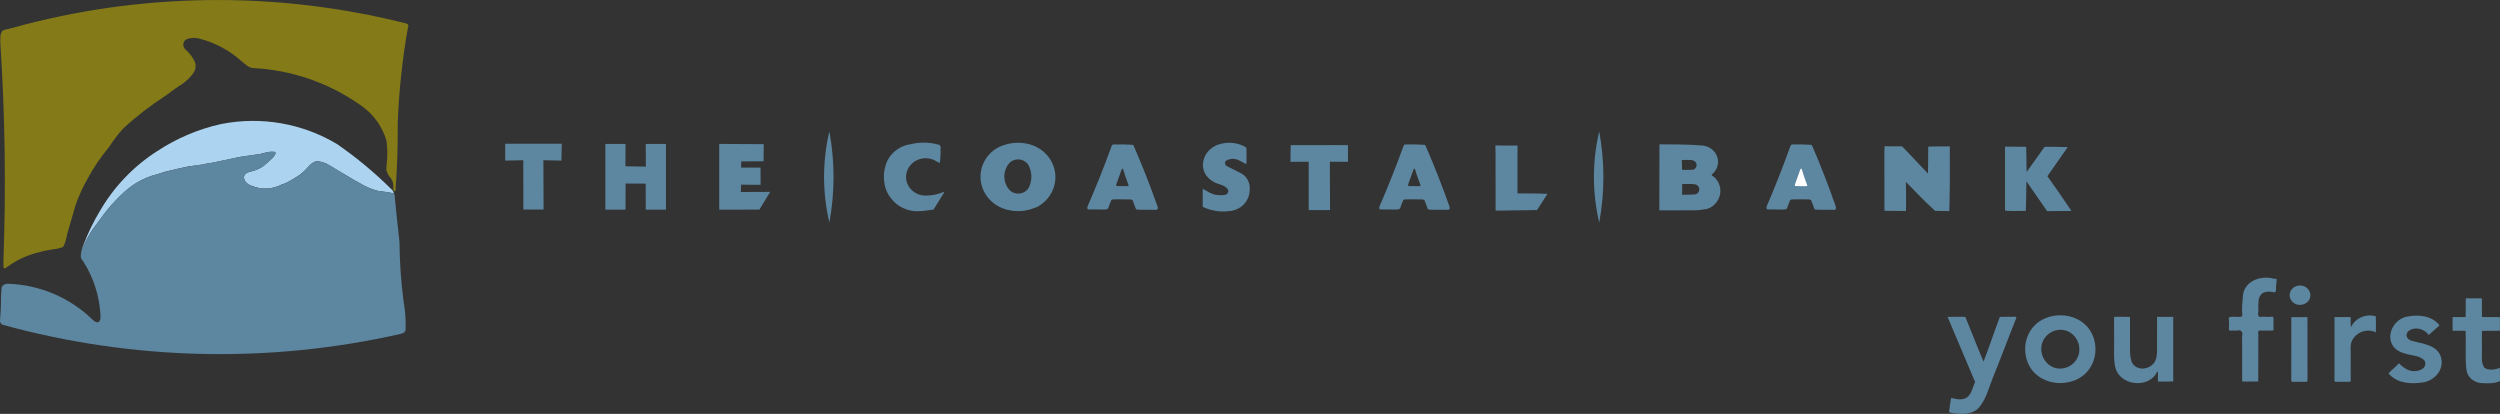 <?xml version="1.0" encoding="UTF-8"?>
<svg xmlns="http://www.w3.org/2000/svg" xmlns:xlink="http://www.w3.org/1999/xlink" width="216pt" height="35.76pt" viewBox="0 0 216 35.76" version="1.1">
<rect x="0" y="0" width="216" height="35.76" fill="#333333" stroke="none"/>
<defs>
<clipPath id="clip1">
  <path d="M 168 27 L 175 27 L 175 35.762 L 168 35.762 Z M 168 27 "/>
</clipPath>
</defs>
<g id="surface1">
<path style=" stroke:none;fill-rule:evenodd;fill:rgb(51.764%,48.235%,9.412%);fill-opacity:1;" d="M 0.027 3.688 C 0.438 9.949 0.527 16.23 0.297 22.5 L 0.297 22.973 C 0.297 23.012 0.301 23.047 0.305 23.086 C 0.309 23.102 0.312 23.117 0.316 23.133 C 0.328 23.156 0.352 23.176 0.379 23.18 C 0.418 23.184 0.461 23.176 0.496 23.152 C 0.566 23.105 0.633 23.055 0.703 23 C 1.523 22.418 2.453 22 3.438 21.781 C 3.652 21.707 3.875 21.656 4.105 21.629 C 4.293 21.586 4.484 21.551 4.68 21.527 C 4.832 21.516 4.98 21.484 5.125 21.441 C 5.156 21.43 5.184 21.426 5.215 21.418 C 5.262 21.41 5.305 21.398 5.348 21.383 C 5.406 21.359 5.457 21.32 5.496 21.266 L 5.539 21.172 C 5.664 20.852 5.758 20.52 5.816 20.18 L 6.539 17.691 C 6.805 16.93 7.141 16.195 7.539 15.492 C 8.074 14.492 8.707 13.551 9.438 12.68 C 9.809 12.102 10.23 11.551 10.699 11.043 C 11.84 10.008 13.059 9.07 14.352 8.238 C 14.844 7.855 15.355 7.496 15.879 7.16 C 16.203 6.914 16.484 6.621 16.719 6.289 C 16.906 6.02 16.953 5.672 16.844 5.363 C 16.648 4.938 16.363 4.566 16.008 4.262 C 15.887 4.148 15.828 3.984 15.84 3.816 C 15.852 3.652 15.941 3.5 16.078 3.406 C 16.441 3.254 16.844 3.23 17.223 3.336 C 18.59 3.684 19.848 4.363 20.895 5.312 C 21.016 5.402 21.133 5.496 21.246 5.598 C 21.348 5.684 21.461 5.754 21.586 5.809 C 21.617 5.824 21.648 5.84 21.684 5.848 C 21.723 5.859 21.762 5.867 21.801 5.871 L 21.922 5.883 C 25.184 6.055 28.336 7.133 31.02 8.996 L 31.188 9.113 C 31.258 9.16 31.324 9.211 31.395 9.262 C 32.344 9.98 33.043 10.984 33.383 12.125 C 33.488 12.824 33.496 13.535 33.402 14.238 L 33.375 14.695 L 33.523 15.066 C 33.586 15.184 33.668 15.293 33.766 15.383 C 33.809 15.469 33.855 15.555 33.906 15.637 C 33.988 15.871 34.008 16.121 33.965 16.363 C 33.977 16.395 33.992 16.426 34.008 16.457 C 34.016 16.48 34.031 16.5 34.055 16.512 C 34.074 16.523 34.102 16.527 34.125 16.52 C 34.148 16.504 34.168 16.48 34.172 16.453 C 34.316 14.535 34.379 12.613 34.363 10.688 C 34.461 7.93 34.75 5.184 35.23 2.465 L 35.273 2.309 C 35.289 2.246 35.281 2.176 35.25 2.117 C 35.238 2.098 35.219 2.082 35.199 2.07 C 35.141 2.047 35.078 2.023 35.02 2.008 C 23.84 -0.801 12.121 -0.656 1.012 2.426 L 0.398 2.578 C 0.344 2.59 0.289 2.613 0.242 2.648 C 0.207 2.672 0.176 2.707 0.156 2.746 C 0.125 2.809 0.098 2.867 0.07 2.934 C 0.059 2.961 0.051 2.988 0.047 3.02 C 0.039 3.07 0.035 3.121 0.035 3.172 C 0.027 3.344 0.027 3.516 0.027 3.688 "/>
<path style=" stroke:none;fill-rule:evenodd;fill:rgb(67.45%,83.136%,94.508%);fill-opacity:1;" d="M 11.379 16.066 C 11.898 15.699 12.469 15.406 13.07 15.199 C 13.293 15.141 13.516 15.078 13.734 15.008 C 13.918 14.945 14.102 14.887 14.285 14.832 C 14.945 14.668 15.609 14.516 16.277 14.379 C 16.461 14.352 16.641 14.324 16.824 14.305 C 16.953 14.289 17.078 14.273 17.207 14.262 C 17.461 14.223 17.711 14.172 17.961 14.109 C 18.062 14.09 18.164 14.078 18.27 14.074 L 20.734 13.555 C 21.219 13.477 21.699 13.41 22.18 13.344 C 22.227 13.344 22.27 13.34 22.316 13.336 C 22.371 13.328 22.43 13.32 22.488 13.301 C 22.566 13.285 22.641 13.266 22.719 13.242 C 22.848 13.215 22.977 13.18 23.105 13.145 C 23.23 13.125 23.355 13.109 23.48 13.105 L 23.535 13.109 L 23.707 13.117 C 23.766 13.129 23.809 13.18 23.812 13.238 C 23.797 13.289 23.777 13.336 23.754 13.383 L 23.684 13.48 C 23.641 13.539 23.594 13.598 23.543 13.652 C 23.285 13.906 23.016 14.145 22.734 14.367 C 22.512 14.52 22.266 14.637 22.008 14.727 C 21.844 14.777 21.68 14.824 21.516 14.867 C 21.363 14.898 21.23 14.984 21.141 15.105 C 21.105 15.168 21.086 15.234 21.078 15.305 C 21.078 15.426 21.113 15.543 21.18 15.641 C 21.191 15.668 21.207 15.695 21.23 15.715 C 21.285 15.797 21.363 15.863 21.453 15.91 C 21.527 15.969 21.617 16.016 21.711 16.039 C 22.559 16.406 23.523 16.371 24.34 15.941 C 24.637 15.848 24.922 15.715 25.184 15.547 C 25.426 15.41 25.664 15.262 25.895 15.105 C 26.109 14.938 26.312 14.758 26.504 14.559 C 26.605 14.43 26.723 14.309 26.844 14.199 C 26.926 14.121 27.02 14.059 27.121 14.008 C 27.164 13.984 27.207 13.969 27.254 13.953 C 27.293 13.945 27.332 13.938 27.371 13.938 C 27.43 13.934 27.492 13.934 27.551 13.938 C 27.727 13.973 27.898 14.02 28.066 14.082 C 28.109 14.098 28.148 14.113 28.191 14.133 L 30.312 15.383 C 30.547 15.531 30.789 15.668 31.039 15.797 C 31.543 16.113 32.094 16.348 32.672 16.496 C 32.934 16.523 33.191 16.559 33.445 16.598 L 33.516 16.609 L 33.793 16.66 L 33.945 16.699 L 33.996 16.719 L 34.043 16.75 C 34.02 16.617 33.957 16.492 33.863 16.395 C 32.406 14.941 30.82 13.625 29.129 12.453 C 26.137 10.66 22.586 10.039 19.16 10.707 L 19.094 10.719 C 17.125 11.156 15.254 11.953 13.57 13.066 C 11.531 14.371 9.836 16.148 8.625 18.242 C 8.066 19.172 7.594 20.148 7.207 21.16 C 7.164 21.281 7.117 21.402 7.074 21.52 L 7.035 21.699 L 7.09 21.527 C 7.336 20.941 7.637 20.375 7.988 19.84 L 9.09 18.355 C 9.754 17.5 10.523 16.73 11.379 16.066 "/>
<path style=" stroke:none;fill-rule:evenodd;fill:rgb(36.47%,52.94%,63.136%);fill-opacity:1;" d="M 0.004 27.645 C -0.02 27.801 0.051 27.961 0.188 28.047 C 11.406 31.145 23.219 31.422 34.57 28.859 C 34.672 28.824 34.77 28.789 34.871 28.754 C 34.918 28.719 34.961 28.676 34.992 28.625 C 35.012 28.605 35.023 28.578 35.031 28.551 C 35.047 28.441 35.051 28.328 35.047 28.219 C 35.059 27.469 34.996 26.719 34.859 25.98 C 34.645 24.305 34.531 22.613 34.516 20.918 C 34.367 19.637 34.234 18.352 34.113 17.062 L 34.102 16.855 L 34.078 16.793 C 34.055 16.754 34.02 16.723 33.973 16.707 C 33.836 16.664 33.695 16.633 33.555 16.613 C 33.262 16.57 32.969 16.531 32.676 16.496 C 32.156 16.367 31.66 16.164 31.199 15.891 C 30.398 15.453 29.617 14.984 28.848 14.492 C 28.473 14.234 28.051 14.047 27.605 13.949 C 27.527 13.934 27.449 13.934 27.371 13.938 C 27.332 13.941 27.289 13.945 27.25 13.953 C 27.219 13.961 27.191 13.973 27.164 13.988 C 26.961 14.09 26.781 14.23 26.633 14.406 C 26.262 14.867 25.789 15.242 25.254 15.504 C 24.719 15.828 24.137 16.074 23.527 16.23 C 23.297 16.277 23.059 16.301 22.82 16.293 C 22.605 16.277 22.395 16.246 22.18 16.207 L 21.887 16.109 C 21.691 16.051 21.508 15.957 21.344 15.832 C 21.188 15.703 21.09 15.516 21.078 15.312 C 21.078 15.242 21.098 15.176 21.133 15.113 C 21.211 15.008 21.32 14.93 21.449 14.883 C 21.66 14.824 21.871 14.762 22.082 14.699 C 22.465 14.57 22.809 14.352 23.09 14.066 C 23.266 13.922 23.43 13.766 23.586 13.602 C 23.648 13.531 23.703 13.457 23.754 13.379 C 23.777 13.34 23.797 13.297 23.809 13.254 C 23.816 13.227 23.809 13.195 23.793 13.172 C 23.77 13.145 23.738 13.125 23.703 13.121 C 23.52 13.098 23.332 13.105 23.148 13.141 L 22.496 13.301 C 22.422 13.324 22.344 13.336 22.262 13.34 C 21.594 13.41 20.934 13.512 20.273 13.645 C 19.379 13.852 18.477 14.035 17.574 14.195 C 15.93 14.402 14.309 14.781 12.742 15.32 C 11.719 15.738 10.809 16.387 10.086 17.223 C 9.496 17.824 8.961 18.473 8.484 19.172 C 7.906 19.883 7.438 20.676 7.094 21.527 C 7.012 21.746 6.973 21.98 6.98 22.215 C 6.98 22.242 6.988 22.266 6.996 22.289 C 7.012 22.328 7.031 22.363 7.055 22.398 C 7.109 22.473 7.168 22.555 7.223 22.633 C 8.109 24.035 8.613 25.648 8.684 27.309 C 8.684 27.371 8.684 27.43 8.68 27.492 C 8.676 27.582 8.645 27.672 8.594 27.746 L 8.551 27.805 C 8.52 27.832 8.473 27.848 8.43 27.848 L 8.344 27.84 C 8.254 27.816 8.168 27.77 8.094 27.703 L 8 27.621 C 6.039 25.711 3.43 24.605 0.695 24.516 C 0.641 24.512 0.586 24.52 0.535 24.531 C 0.465 24.547 0.398 24.57 0.336 24.609 L 0.25 24.66 C 0.203 24.703 0.168 24.758 0.152 24.82 L 0.129 24.949 C 0.094 25.355 0.078 25.766 0.082 26.176 C 0.074 26.629 0.051 27.082 0.012 27.535 C 0.008 27.57 0.004 27.605 0.004 27.645 "/>
<path style=" stroke:none;fill-rule:evenodd;fill:rgb(36.47%,52.94%,63.136%);fill-opacity:1;" d="M 62.141 18.117 L 65.613 18.109 L 66.543 16.578 L 64.012 16.59 L 64.027 15.953 L 65.719 15.969 L 65.707 14.48 L 64.027 14.48 L 64.043 13.945 L 65.973 13.934 L 65.988 12.457 L 62.141 12.434 L 62.141 18.117 "/>
<path style=" stroke:none;fill-rule:evenodd;fill:rgb(36.47%,52.94%,63.136%);fill-opacity:1;" d="M 52.305 18.117 L 54.047 18.117 L 54.051 15.855 L 55.789 15.867 L 55.793 18.117 L 57.539 18.117 L 57.539 12.434 L 55.793 12.434 L 55.801 14.395 L 54.035 14.367 L 54.047 12.434 L 52.305 12.434 L 52.305 18.117 "/>
<path style=" stroke:none;fill-rule:evenodd;fill:rgb(36.47%,52.94%,63.136%);fill-opacity:1;" d="M 45.219 18.105 L 46.965 18.105 L 46.949 13.844 L 48.508 13.875 L 48.535 12.418 L 43.648 12.418 L 43.652 13.875 L 45.211 13.844 L 45.219 18.105 "/>
<path style=" stroke:none;fill-rule:evenodd;fill:rgb(36.47%,52.94%,63.136%);fill-opacity:1;" d="M 81.512 16.594 C 80.988 16.816 80.414 16.918 79.84 16.898 C 79.316 16.859 78.84 16.586 78.551 16.164 C 78.266 15.738 78.203 15.211 78.383 14.738 C 78.562 14.266 78.965 13.898 79.465 13.746 C 79.969 13.594 80.52 13.676 80.949 13.965 C 81.008 14 81.07 14.031 81.133 14.059 C 81.156 14.062 81.18 14.059 81.199 14.043 C 81.211 14.027 81.219 14.012 81.223 13.992 L 81.223 13.957 C 81.262 13.531 81.277 13.102 81.266 12.672 C 81.258 12.652 81.25 12.633 81.238 12.617 L 81.188 12.535 C 81.184 12.527 81.176 12.52 81.168 12.516 C 81.16 12.512 81.148 12.508 81.137 12.504 C 81.113 12.504 81.09 12.5 81.066 12.496 C 80.285 12.277 79.461 12.266 78.676 12.461 C 77.609 12.617 76.746 13.371 76.492 14.375 C 76.355 14.84 76.328 15.332 76.414 15.812 C 76.477 16.305 76.684 16.773 77.008 17.164 C 77.539 17.855 78.387 18.258 79.285 18.25 C 79.574 18.246 79.867 18.223 80.152 18.176 L 80.66 18.102 L 81.129 17.348 L 81.551 16.664 C 81.559 16.656 81.566 16.648 81.57 16.641 C 81.57 16.629 81.57 16.621 81.562 16.613 C 81.559 16.605 81.551 16.598 81.543 16.594 C 81.531 16.59 81.523 16.59 81.512 16.594 "/>
<path style=" stroke:none;fill-rule:evenodd;fill:rgb(36.47%,52.94%,63.136%);fill-opacity:1;" d="M 89.602 17.887 C 90.746 17.273 91.367 16.039 91.141 14.801 C 90.918 13.562 89.898 12.598 88.602 12.391 C 87.891 12.27 87.156 12.352 86.492 12.629 C 86.473 12.641 86.453 12.648 86.434 12.656 L 86.348 12.684 C 86.32 12.699 86.289 12.715 86.262 12.734 C 86.254 12.738 86.242 12.746 86.23 12.75 C 86.223 12.758 86.211 12.762 86.199 12.766 C 86.141 12.797 86.082 12.832 86.023 12.867 C 85.043 13.523 84.555 14.664 84.766 15.793 C 84.977 16.918 85.852 17.824 87.008 18.117 C 87.82 18.332 88.684 18.266 89.453 17.938 C 89.484 17.926 89.516 17.914 89.547 17.906 C 89.566 17.898 89.582 17.891 89.602 17.887 Z M 87.168 14.133 C 87.367 13.898 87.664 13.766 87.98 13.77 C 88.293 13.773 88.59 13.914 88.781 14.148 C 88.797 14.164 88.809 14.18 88.82 14.195 C 89.184 14.816 89.207 15.562 88.887 16.203 C 88.723 16.5 88.41 16.699 88.059 16.723 C 87.707 16.75 87.363 16.605 87.152 16.336 C 86.637 15.68 86.645 14.777 87.168 14.133 "/>
<path style=" stroke:none;fill-rule:evenodd;fill:rgb(36.47%,52.94%,63.136%);fill-opacity:1;" d="M 100.004 17.816 C 99.379 16.051 98.695 14.305 97.945 12.582 L 97.922 12.547 C 97.91 12.531 97.895 12.52 97.875 12.516 L 97.84 12.512 C 97.336 12.477 96.828 12.469 96.324 12.48 C 96.281 12.48 96.238 12.48 96.195 12.48 C 96.172 12.48 96.148 12.488 96.133 12.504 C 96.094 12.527 96.066 12.562 96.051 12.602 L 96.023 12.676 C 95.391 14.418 94.703 16.141 93.961 17.844 C 93.945 17.91 93.945 17.98 93.961 18.047 C 93.969 18.066 93.98 18.078 94 18.086 C 94.031 18.09 94.059 18.094 94.086 18.094 C 94.543 18.105 94.996 18.109 95.453 18.105 C 95.477 18.102 95.5 18.098 95.523 18.094 C 95.539 18.09 95.555 18.09 95.574 18.086 C 95.602 18.086 95.629 18.078 95.656 18.066 C 95.68 18.059 95.699 18.047 95.715 18.031 C 95.73 18.016 95.746 17.996 95.758 17.977 C 95.824 17.766 95.902 17.559 95.992 17.352 C 96 17.328 96.012 17.305 96.027 17.285 C 96.043 17.266 96.062 17.254 96.086 17.246 C 96.113 17.238 96.145 17.234 96.176 17.23 C 96.457 17.219 96.738 17.215 97.02 17.223 C 97.234 17.223 97.449 17.227 97.664 17.23 C 97.691 17.234 97.723 17.238 97.754 17.242 C 97.785 17.254 97.812 17.27 97.84 17.293 C 97.852 17.305 97.863 17.316 97.875 17.332 C 97.883 17.348 97.891 17.359 97.895 17.379 C 97.91 17.453 97.938 17.527 97.977 17.598 C 98.004 17.652 98.023 17.711 98.039 17.773 C 98.043 17.785 98.047 17.801 98.051 17.812 C 98.055 17.824 98.059 17.836 98.062 17.848 C 98.094 17.906 98.117 17.969 98.133 18.031 C 98.137 18.047 98.141 18.059 98.152 18.066 C 98.164 18.078 98.18 18.086 98.195 18.094 C 98.234 18.105 98.277 18.117 98.32 18.117 C 98.848 18.129 99.379 18.133 99.906 18.125 C 99.957 18.129 100.004 18.094 100.02 18.047 C 100.023 18.035 100.023 18.027 100.023 18.016 C 100.027 17.996 100.027 17.98 100.027 17.961 C 100.023 17.93 100.023 17.895 100.02 17.863 C 100.012 17.848 100.008 17.832 100.004 17.816 Z M 97.043 14.641 C 97.176 15.09 97.332 15.539 97.5 15.977 C 97.512 16 97.516 16.023 97.52 16.047 C 97.508 16.059 97.496 16.07 97.48 16.074 C 97.41 16.082 97.34 16.086 97.266 16.086 C 97.012 16.09 96.754 16.086 96.5 16.074 C 96.484 16.074 96.469 16.066 96.461 16.059 C 96.449 16.055 96.441 16.043 96.441 16.031 L 96.438 16.004 C 96.434 15.973 96.438 15.945 96.449 15.918 C 96.605 15.492 96.762 15.066 96.91 14.641 C 96.922 14.621 96.934 14.605 96.945 14.586 C 96.957 14.574 96.969 14.57 96.984 14.57 C 97 14.574 97.016 14.582 97.023 14.594 C 97.031 14.609 97.035 14.625 97.043 14.641 "/>
<path style=" stroke:none;fill-rule:evenodd;fill:rgb(36.47%,52.94%,63.136%);fill-opacity:1;" d="M 107.977 16.332 C 108.008 15.848 107.789 15.375 107.387 15.07 C 106.973 14.836 106.547 14.617 106.109 14.414 C 106.09 14.398 106.066 14.387 106.047 14.371 C 105.949 14.336 105.879 14.262 105.852 14.168 C 105.824 14.074 105.848 13.973 105.91 13.898 C 106.258 13.676 106.707 13.664 107.066 13.863 C 107.086 13.871 107.102 13.879 107.121 13.887 C 107.133 13.891 107.145 13.898 107.152 13.902 L 107.688 14.188 L 107.699 13.699 C 107.699 13.48 107.699 13.266 107.699 13.051 C 107.699 12.973 107.699 12.895 107.688 12.82 C 107.688 12.805 107.684 12.793 107.68 12.785 C 107.672 12.773 107.668 12.762 107.66 12.754 C 107.645 12.734 107.625 12.719 107.609 12.703 C 107 12.355 106.273 12.25 105.582 12.406 C 105.258 12.465 104.949 12.598 104.691 12.797 C 104.266 13.105 103.996 13.574 103.945 14.082 C 103.902 14.473 104.008 14.863 104.238 15.184 C 104.48 15.496 104.812 15.734 105.199 15.867 C 105.266 15.883 105.328 15.902 105.391 15.926 L 105.43 15.941 C 105.668 16.004 105.887 16.129 106.051 16.305 C 106.125 16.398 106.145 16.52 106.102 16.629 C 106.059 16.738 105.961 16.816 105.84 16.84 C 105.559 16.879 105.273 16.871 104.996 16.824 C 104.918 16.809 104.848 16.785 104.777 16.754 C 104.695 16.719 104.613 16.688 104.531 16.656 C 104.496 16.641 104.465 16.621 104.438 16.602 L 104.379 16.57 L 103.914 16.309 L 103.914 17.809 C 103.918 17.828 103.926 17.844 103.934 17.859 C 103.941 17.871 103.949 17.883 103.961 17.891 C 104.27 18.035 104.598 18.141 104.934 18.199 C 105.32 18.281 105.719 18.301 106.113 18.246 C 106.613 18.227 107.086 18.027 107.438 17.691 C 107.797 17.32 107.988 16.836 107.977 16.332 "/>
<path style=" stroke:none;fill-rule:evenodd;fill:rgb(36.47%,52.94%,63.136%);fill-opacity:1;" d="M 116.465 13.938 L 116.465 12.539 L 115.117 12.535 L 114.008 12.539 L 111.516 12.539 L 111.512 12.77 L 111.496 13.984 L 112.113 13.98 L 113.07 13.973 L 113.074 15.438 L 113.074 18.148 L 114.914 18.148 L 114.902 14.668 L 114.902 13.973 L 115.348 13.973 L 116.465 13.98 L 116.465 13.938 "/>
<path style=" stroke:none;fill-rule:evenodd;fill:rgb(36.47%,52.94%,63.136%);fill-opacity:1;" d="M 132.07 16.715 L 131.113 16.707 L 131.113 12.574 L 130.129 12.574 L 129.203 12.57 L 129.215 13.277 C 129.215 13.336 129.219 13.391 129.219 13.449 C 129.215 13.844 129.211 14.242 129.215 14.637 C 129.215 15.02 129.215 15.398 129.219 15.781 L 129.219 18.199 L 130.129 18.188 L 132.801 18.148 L 133.219 17.5 L 133.699 16.746 L 132.645 16.715 C 132.473 16.711 132.305 16.711 132.137 16.715 L 132.07 16.715 "/>
<path style=" stroke:none;fill-rule:evenodd;fill:rgb(36.47%,52.94%,63.136%);fill-opacity:1;" d="M 125.223 17.816 C 124.602 16.051 123.914 14.305 123.164 12.582 L 123.141 12.547 C 123.129 12.531 123.113 12.52 123.094 12.516 L 123.059 12.512 C 122.555 12.477 122.051 12.469 121.543 12.48 C 121.5 12.48 121.457 12.48 121.414 12.48 C 121.391 12.48 121.367 12.488 121.352 12.504 C 121.312 12.527 121.285 12.562 121.27 12.602 L 121.242 12.676 C 120.609 14.418 119.922 16.141 119.184 17.844 C 119.164 17.91 119.164 17.98 119.18 18.047 C 119.188 18.066 119.199 18.078 119.223 18.086 C 119.25 18.09 119.277 18.094 119.305 18.094 C 119.762 18.105 120.219 18.109 120.672 18.105 C 120.695 18.102 120.719 18.098 120.742 18.094 C 120.758 18.09 120.773 18.09 120.793 18.086 C 120.82 18.086 120.852 18.078 120.875 18.066 C 120.898 18.059 120.918 18.047 120.934 18.031 C 120.953 18.016 120.969 17.996 120.98 17.977 C 121.043 17.766 121.121 17.559 121.215 17.352 C 121.219 17.328 121.23 17.305 121.246 17.285 C 121.262 17.266 121.281 17.254 121.305 17.246 C 121.336 17.238 121.363 17.234 121.395 17.23 C 121.676 17.219 121.957 17.215 122.238 17.223 C 122.453 17.223 122.668 17.227 122.883 17.23 C 122.91 17.234 122.941 17.238 122.973 17.242 C 123.004 17.254 123.031 17.27 123.059 17.293 C 123.074 17.305 123.086 17.316 123.094 17.332 C 123.105 17.348 123.109 17.359 123.113 17.379 C 123.129 17.453 123.156 17.527 123.195 17.598 C 123.223 17.652 123.242 17.711 123.258 17.773 C 123.262 17.785 123.266 17.801 123.27 17.812 C 123.273 17.824 123.277 17.836 123.281 17.848 C 123.312 17.906 123.336 17.969 123.352 18.031 C 123.355 18.047 123.363 18.059 123.371 18.066 C 123.383 18.078 123.398 18.086 123.414 18.094 C 123.453 18.105 123.496 18.117 123.539 18.117 C 124.07 18.129 124.598 18.133 125.125 18.125 C 125.18 18.129 125.223 18.094 125.238 18.047 C 125.242 18.035 125.242 18.027 125.246 18.016 C 125.246 17.996 125.246 17.98 125.246 17.961 C 125.246 17.93 125.242 17.895 125.238 17.863 C 125.23 17.848 125.227 17.832 125.223 17.816 Z M 122.262 14.641 C 122.395 15.09 122.551 15.539 122.723 15.977 C 122.73 16 122.734 16.023 122.734 16.047 C 122.73 16.059 122.715 16.07 122.699 16.074 C 122.629 16.082 122.559 16.086 122.484 16.086 C 122.23 16.09 121.977 16.086 121.719 16.074 C 121.703 16.074 121.691 16.066 121.68 16.059 C 121.668 16.055 121.66 16.043 121.66 16.031 L 121.656 16.004 C 121.656 15.973 121.656 15.945 121.668 15.918 C 121.824 15.492 121.98 15.066 122.129 14.641 C 122.141 14.621 122.152 14.605 122.164 14.586 C 122.176 14.574 122.191 14.57 122.203 14.57 C 122.223 14.574 122.234 14.582 122.242 14.594 C 122.25 14.609 122.254 14.625 122.262 14.641 "/>
<path style=" stroke:none;fill-rule:evenodd;fill:rgb(36.47%,52.94%,63.136%);fill-opacity:1;" d="M 148.082 15.281 L 148.059 15.262 C 148.039 15.25 148.023 15.238 148.008 15.23 C 147.992 15.223 147.98 15.215 147.965 15.207 C 147.945 15.195 147.93 15.18 147.918 15.16 L 147.895 15.137 C 147.891 15.121 147.891 15.102 147.895 15.086 L 147.922 15.055 C 148.305 14.746 148.492 14.266 148.422 13.785 C 148.352 13.305 148.027 12.895 147.57 12.699 C 147.562 12.691 147.547 12.684 147.535 12.68 C 147.52 12.672 147.504 12.668 147.488 12.664 C 147.414 12.648 147.34 12.629 147.266 12.602 C 147.254 12.598 147.238 12.59 147.227 12.59 C 147.211 12.586 147.195 12.582 147.18 12.582 C 146.504 12.52 145.82 12.488 145.141 12.484 L 143.375 12.469 L 143.375 12.688 L 143.367 18.172 L 144.586 18.172 L 146.27 18.168 C 146.469 18.176 146.672 18.168 146.871 18.141 L 146.953 18.129 C 146.988 18.121 147.023 18.117 147.059 18.113 C 147.094 18.109 147.133 18.105 147.168 18.098 C 147.188 18.094 147.207 18.094 147.227 18.09 C 147.578 18.07 147.906 17.914 148.137 17.656 C 148.469 17.344 148.648 16.91 148.641 16.461 C 148.629 16.008 148.43 15.582 148.082 15.281 Z M 145.578 16.824 L 145.332 16.824 L 145.344 16.035 L 145.344 15.891 L 145.777 15.898 C 145.938 15.902 146.098 15.902 146.258 15.898 C 146.273 15.902 146.289 15.906 146.305 15.91 C 146.316 15.914 146.328 15.914 146.34 15.918 C 146.465 15.914 146.586 15.957 146.676 16.039 C 146.766 16.125 146.816 16.238 146.82 16.359 C 146.82 16.48 146.77 16.594 146.68 16.68 C 146.59 16.762 146.469 16.809 146.344 16.801 C 146.09 16.82 145.836 16.828 145.578 16.824 Z M 145.32 14.168 L 145.301 13.832 L 145.617 13.816 C 145.809 13.812 145.996 13.816 146.188 13.832 C 146.203 13.84 146.227 13.844 146.242 13.852 C 146.43 13.891 146.57 14.039 146.586 14.223 C 146.605 14.406 146.5 14.582 146.324 14.652 C 146.141 14.676 145.953 14.684 145.77 14.68 L 145.32 14.672 L 145.328 14.352 C 145.328 14.289 145.324 14.23 145.32 14.168 "/>
<path style=" stroke:none;fill-rule:evenodd;fill:rgb(36.47%,52.94%,63.136%);fill-opacity:1;" d="M 166.844 17.891 L 167.191 18.219 L 168.34 18.238 L 168.418 18.238 L 168.441 17.352 C 168.465 16.254 168.473 15.156 168.465 14.059 L 168.461 12.645 L 167.363 12.652 C 167.293 12.652 167.223 12.656 167.152 12.656 L 166.602 12.664 L 166.594 13.559 L 166.59 14.148 L 166.578 14.996 L 165.055 13.391 L 164.969 13.301 L 164.344 12.645 L 163.387 12.641 L 162.824 12.637 L 162.812 13.227 C 162.809 13.816 162.805 14.406 162.809 14.996 L 162.812 15.465 L 162.816 18.215 L 164.246 18.227 L 164.672 18.23 L 164.688 17.535 C 164.688 17.164 164.688 16.797 164.68 16.426 L 164.668 15.711 L 165.859 16.934 C 166.18 17.262 166.508 17.582 166.844 17.891 "/>
<path style=" stroke:none;fill-rule:evenodd;fill:rgb(36.47%,52.94%,63.136%);fill-opacity:1;" d="M 178.129 18.23 L 178.973 18.227 L 177.852 16.582 L 177.188 15.637 L 176.895 15.223 L 177.859 13.844 L 178.652 12.711 L 177.594 12.688 C 177.434 12.684 177.273 12.684 177.117 12.684 L 176.652 12.688 L 175.602 14.16 L 175.449 14.371 L 175.098 14.863 L 175.074 13.316 L 175.062 12.684 L 174.367 12.676 L 173.238 12.668 L 173.234 13.039 L 173.234 18.09 C 173.238 18.121 173.242 18.152 173.25 18.184 C 173.258 18.195 173.266 18.207 173.273 18.215 C 173.289 18.211 173.309 18.211 173.324 18.207 C 173.648 18.234 173.977 18.242 174.305 18.227 L 174.629 18.227 L 175.027 18.223 L 175.062 17.094 L 175.082 15.66 L 175.504 16.27 L 176.664 17.938 L 176.871 18.242 L 178.129 18.23 "/>
<path style=" stroke:none;fill-rule:evenodd;fill:rgb(36.47%,52.94%,63.136%);fill-opacity:1;" d="M 158.602 17.816 C 157.988 16.051 157.309 14.305 156.566 12.582 L 156.547 12.547 C 156.535 12.531 156.52 12.52 156.5 12.516 L 156.465 12.512 C 155.969 12.477 155.469 12.469 154.969 12.48 C 154.926 12.48 154.887 12.48 154.844 12.48 C 154.82 12.48 154.797 12.488 154.777 12.504 C 154.742 12.527 154.715 12.562 154.699 12.602 L 154.672 12.672 C 154.047 14.414 153.367 16.141 152.637 17.844 C 152.621 17.91 152.621 17.98 152.637 18.047 C 152.645 18.066 152.656 18.078 152.676 18.086 C 152.703 18.09 152.73 18.094 152.762 18.094 C 153.211 18.105 153.66 18.109 154.109 18.105 C 154.133 18.102 154.152 18.098 154.176 18.094 C 154.195 18.09 154.211 18.09 154.23 18.086 C 154.258 18.082 154.285 18.078 154.312 18.066 C 154.332 18.059 154.352 18.047 154.367 18.031 C 154.387 18.016 154.398 17.996 154.41 17.977 C 154.477 17.766 154.555 17.559 154.645 17.352 C 154.648 17.328 154.66 17.305 154.676 17.285 C 154.691 17.266 154.711 17.254 154.734 17.246 C 154.762 17.238 154.793 17.234 154.82 17.23 C 155.102 17.219 155.379 17.215 155.652 17.219 C 155.867 17.223 156.078 17.227 156.289 17.23 C 156.32 17.23 156.352 17.234 156.379 17.242 C 156.41 17.254 156.438 17.27 156.465 17.293 C 156.48 17.305 156.488 17.316 156.5 17.332 C 156.512 17.344 156.516 17.359 156.52 17.379 C 156.535 17.453 156.562 17.527 156.598 17.598 C 156.625 17.652 156.648 17.711 156.66 17.773 C 156.664 17.785 156.668 17.801 156.672 17.812 C 156.676 17.824 156.684 17.836 156.688 17.848 C 156.715 17.906 156.738 17.965 156.754 18.031 C 156.758 18.043 156.766 18.059 156.773 18.066 C 156.785 18.078 156.801 18.086 156.816 18.094 C 156.855 18.105 156.898 18.113 156.941 18.117 C 157.461 18.129 157.984 18.129 158.508 18.125 C 158.559 18.129 158.602 18.094 158.617 18.047 C 158.621 18.035 158.621 18.027 158.621 18.016 C 158.625 17.996 158.625 17.977 158.625 17.961 C 158.621 17.926 158.621 17.895 158.613 17.859 C 158.609 17.848 158.605 17.832 158.602 17.816 "/>
<path style=" stroke:none;fill-rule:evenodd;fill:rgb(100%,100%,100%);fill-opacity:1;" d="M 155.68 14.641 C 155.812 15.09 155.961 15.535 156.133 15.977 C 156.141 16 156.145 16.023 156.148 16.047 C 156.141 16.059 156.129 16.07 156.113 16.074 C 156.043 16.082 155.969 16.086 155.898 16.086 C 155.645 16.09 155.395 16.086 155.145 16.074 C 155.129 16.074 155.113 16.066 155.102 16.059 C 155.094 16.051 155.086 16.043 155.086 16.031 L 155.078 16.004 C 155.078 15.973 155.082 15.945 155.09 15.918 C 155.246 15.492 155.398 15.066 155.547 14.641 C 155.559 14.621 155.57 14.605 155.582 14.586 C 155.594 14.574 155.605 14.57 155.621 14.57 C 155.637 14.574 155.652 14.582 155.66 14.594 C 155.664 14.609 155.672 14.625 155.68 14.641 "/>
<path style=" stroke:none;fill-rule:evenodd;fill:rgb(36.47%,52.94%,63.136%);fill-opacity:1;" d="M 71.656 11.355 C 72.137 13.957 72.141 16.625 71.656 19.227 C 71.051 16.637 71.047 13.945 71.656 11.355 "/>
<path style=" stroke:none;fill-rule:evenodd;fill:rgb(36.47%,52.94%,63.136%);fill-opacity:1;" d="M 138.172 11.355 C 138.652 13.957 138.656 16.625 138.172 19.227 C 137.566 16.637 137.562 13.945 138.172 11.355 "/>
<g clip-path="url(#clip1)" clip-rule="nonzero">
<path style=" stroke:none;fill-rule:evenodd;fill:rgb(36.47%,52.94%,63.136%);fill-opacity:1;" d="M 171.031 35.16 C 171.637 34.402 171.844 33.461 172.199 32.59 C 172.895 30.898 173.516 29.184 174.203 27.488 C 174.23 27.418 174.191 27.363 174.113 27.367 C 173.656 27.383 173.246 27.367 172.789 27.375 C 172.301 28.664 171.879 29.953 171.379 31.242 C 170.82 29.961 170.34 28.664 169.801 27.375 C 169.281 27.371 168.805 27.367 168.27 27.379 C 169.062 29.258 169.859 31.125 170.652 33.008 C 170.434 33.434 170.375 33.988 169.992 34.305 C 169.605 34.621 169.016 34.492 168.586 34.375 C 168.484 34.75 168.488 35.133 168.398 35.52 C 168.383 35.59 168.465 35.641 168.527 35.652 C 169.328 35.82 170.457 35.883 171.031 35.16 "/>
</g>
<path style=" stroke:none;fill-rule:evenodd;fill:rgb(36.47%,52.94%,63.136%);fill-opacity:1;" d="M 177.703 31.82 C 178.605 31.984 179.496 31.355 179.637 30.457 C 179.773 29.57 179.207 28.68 178.32 28.52 C 177.414 28.352 176.527 28.98 176.387 29.883 C 176.25 30.77 176.816 31.656 177.703 31.82 Z M 177.617 33.074 C 178.375 33.156 179.164 32.996 179.805 32.574 C 180.488 32.125 180.938 31.352 181.027 30.539 C 181.113 29.789 180.934 29.008 180.477 28.398 C 179.988 27.742 179.211 27.352 178.402 27.262 C 177.645 27.18 176.859 27.34 176.219 27.762 C 175.531 28.211 175.09 28.984 174.996 29.797 C 174.91 30.547 175.09 31.328 175.543 31.938 C 176.031 32.598 176.812 32.984 177.617 33.074 "/>
<path style=" stroke:none;fill-rule:evenodd;fill:rgb(36.47%,52.94%,63.136%);fill-opacity:1;" d="M 186.367 32.137 C 186.398 32.07 186.453 32.121 186.449 32.195 C 186.438 32.461 186.445 32.691 186.445 32.961 C 186.895 32.965 187.312 32.969 187.766 32.957 C 187.77 31.094 187.77 29.242 187.766 27.379 C 187.289 27.371 186.848 27.371 186.371 27.379 C 186.367 28.219 186.371 29.047 186.367 29.883 C 186.367 30.316 186.402 30.754 186.223 31.16 C 186.039 31.562 185.641 31.793 185.211 31.84 C 184.762 31.887 184.297 31.648 184.156 31.207 C 184.027 30.781 184.031 30.363 184.031 29.93 C 184.031 29.078 184.035 28.238 184.031 27.383 C 183.605 27.359 183.188 27.383 182.766 27.371 C 182.727 27.371 182.676 27.359 182.66 27.398 C 182.652 27.422 182.656 27.449 182.656 27.48 C 182.664 28.203 182.648 28.898 182.66 29.625 C 182.672 30.355 182.594 31.039 182.773 31.77 C 183.156 33.316 185.645 33.621 186.367 32.137 "/>
<path style=" stroke:none;fill-rule:evenodd;fill:rgb(36.47%,52.94%,63.136%);fill-opacity:1;" d="M 195.113 32.957 C 195.121 31.902 195.113 30.852 195.117 29.797 C 195.121 29.52 195.109 29.238 195.121 28.973 C 195.129 28.844 195.07 28.66 195.152 28.59 C 195.23 28.516 195.41 28.574 195.535 28.566 C 195.801 28.547 196.094 28.574 196.363 28.555 C 196.488 28.547 196.41 28.328 196.422 28.223 C 196.434 28.109 196.434 27.949 196.426 27.832 C 196.414 27.703 196.465 27.508 196.406 27.41 C 196.355 27.32 196.172 27.391 196.051 27.379 C 195.805 27.359 195.531 27.383 195.266 27.375 C 194.988 27.371 195.156 26.93 195.125 26.688 C 195.098 26.457 195.121 26.16 195.148 25.906 C 195.184 25.625 195.375 25.332 195.664 25.246 C 195.926 25.168 196.18 25.191 196.457 25.25 C 196.746 25.316 196.602 24.812 196.668 24.594 C 196.699 24.488 196.676 24.352 196.699 24.191 C 196.727 24.035 196.531 24.105 196.402 24.07 C 195.309 23.773 193.891 24.297 193.789 25.559 C 193.746 26.152 193.68 26.578 193.734 27.191 C 193.762 27.484 193.359 27.348 193.129 27.371 C 192.895 27.391 192.52 27.281 192.566 27.598 C 192.621 27.938 192.57 28.133 192.578 28.449 C 192.582 28.598 192.73 28.566 192.871 28.555 C 193.02 28.539 193.094 28.598 193.262 28.559 C 193.617 28.477 193.781 28.629 193.734 28.957 C 193.688 29.258 193.727 29.484 193.723 29.75 C 193.715 30.828 193.723 31.883 193.723 32.961 C 194.199 32.965 194.641 32.969 195.113 32.957 "/>
<path style=" stroke:none;fill-rule:evenodd;fill:rgb(36.47%,52.94%,63.136%);fill-opacity:1;" d="M 209.312 33.047 C 210.312 32.906 211.195 31.98 210.91 30.902 C 210.617 29.797 209.312 29.703 208.395 29.457 C 208.156 29.395 207.879 29.18 207.93 28.898 C 207.98 28.621 208.223 28.473 208.48 28.414 C 208.988 28.301 209.535 28.508 209.84 28.941 C 210.18 28.656 210.434 28.402 210.777 28.113 C 210.09 27.246 208.945 27.156 207.938 27.363 C 206.914 27.57 206.172 28.793 206.688 29.777 C 206.961 30.297 207.516 30.484 208.039 30.613 C 208.516 30.73 209.055 30.754 209.426 31.098 C 209.633 31.289 209.566 31.66 209.352 31.832 C 209.152 31.984 208.91 32.051 208.652 32.066 C 208.102 32.109 207.625 31.746 207.266 31.387 C 206.984 31.707 206.715 31.891 206.445 32.18 C 206.418 32.211 206.375 32.223 206.387 32.262 C 206.402 32.309 206.422 32.32 206.449 32.355 C 207.207 33.137 208.305 33.191 209.312 33.047 "/>
<path style=" stroke:none;fill-rule:evenodd;fill:rgb(36.47%,52.94%,63.136%);fill-opacity:1;" d="M 214.367 33.098 C 214.922 33.129 215.484 33.16 216 32.926 C 215.984 32.531 216.008 32.168 215.988 31.781 C 215.645 31.926 215.258 31.98 214.895 31.895 C 214.844 31.883 214.797 31.859 214.758 31.828 C 214.719 31.801 214.656 31.785 214.629 31.742 C 214.332 31.273 214.457 30.695 214.441 30.164 C 214.426 29.645 214.438 29.113 214.441 28.586 C 214.973 28.566 215.465 28.598 215.992 28.57 C 216 28.168 215.996 27.805 215.992 27.402 C 215.469 27.383 214.965 27.402 214.441 27.391 C 214.43 26.848 214.445 26.32 214.434 25.777 C 213.965 25.773 213.516 25.773 213.043 25.777 C 213.031 26.32 213.047 26.848 213.035 27.391 C 212.652 27.402 212.289 27.387 211.906 27.398 C 211.902 27.797 211.898 28.18 211.91 28.574 C 212.289 28.59 212.652 28.57 213.027 28.586 C 213.086 29.719 212.965 30.832 213.102 31.961 C 213.18 32.582 213.754 33.059 214.367 33.098 "/>
<path style=" stroke:none;fill-rule:evenodd;fill:rgb(36.47%,52.94%,63.136%);fill-opacity:1;" d="M 201.805 32.988 C 202.215 32.98 202.586 32.984 202.996 32.988 C 203.066 32.988 203.105 32.953 203.105 32.883 C 203.082 31.898 203.117 31.02 203.094 30.027 C 203.066 28.965 204.289 28.234 205.273 28.711 C 205.277 28.168 205.289 27.809 205.27 27.332 C 204.438 27.074 203.484 27.473 203.121 28.277 C 203.062 27.969 203.121 27.703 203.094 27.395 C 202.629 27.395 202.176 27.387 201.703 27.398 C 201.699 29.227 201.707 31.047 201.699 32.875 C 201.699 32.945 201.734 32.992 201.805 32.988 "/>
<path style=" stroke:none;fill-rule:evenodd;fill:rgb(36.47%,52.94%,63.136%);fill-opacity:1;" d="M 198.07 32.988 C 198.48 32.98 198.852 32.98 199.262 32.988 C 199.332 32.992 199.367 32.945 199.367 32.875 C 199.359 31.047 199.367 29.227 199.363 27.398 C 198.887 27.391 198.445 27.391 197.969 27.398 C 197.965 29.227 197.973 31.047 197.965 32.875 C 197.965 32.945 198 32.992 198.07 32.988 "/>
<path style=" stroke:none;fill-rule:evenodd;fill:rgb(36.47%,52.94%,63.136%);fill-opacity:1;" d="M 198.5 26.32 C 198.941 26.414 199.438 26.195 199.582 25.754 C 199.734 25.289 199.41 24.789 198.938 24.688 C 198.484 24.59 198 24.82 197.859 25.27 C 197.711 25.73 198.043 26.227 198.5 26.32 "/>
</g>
</svg>
